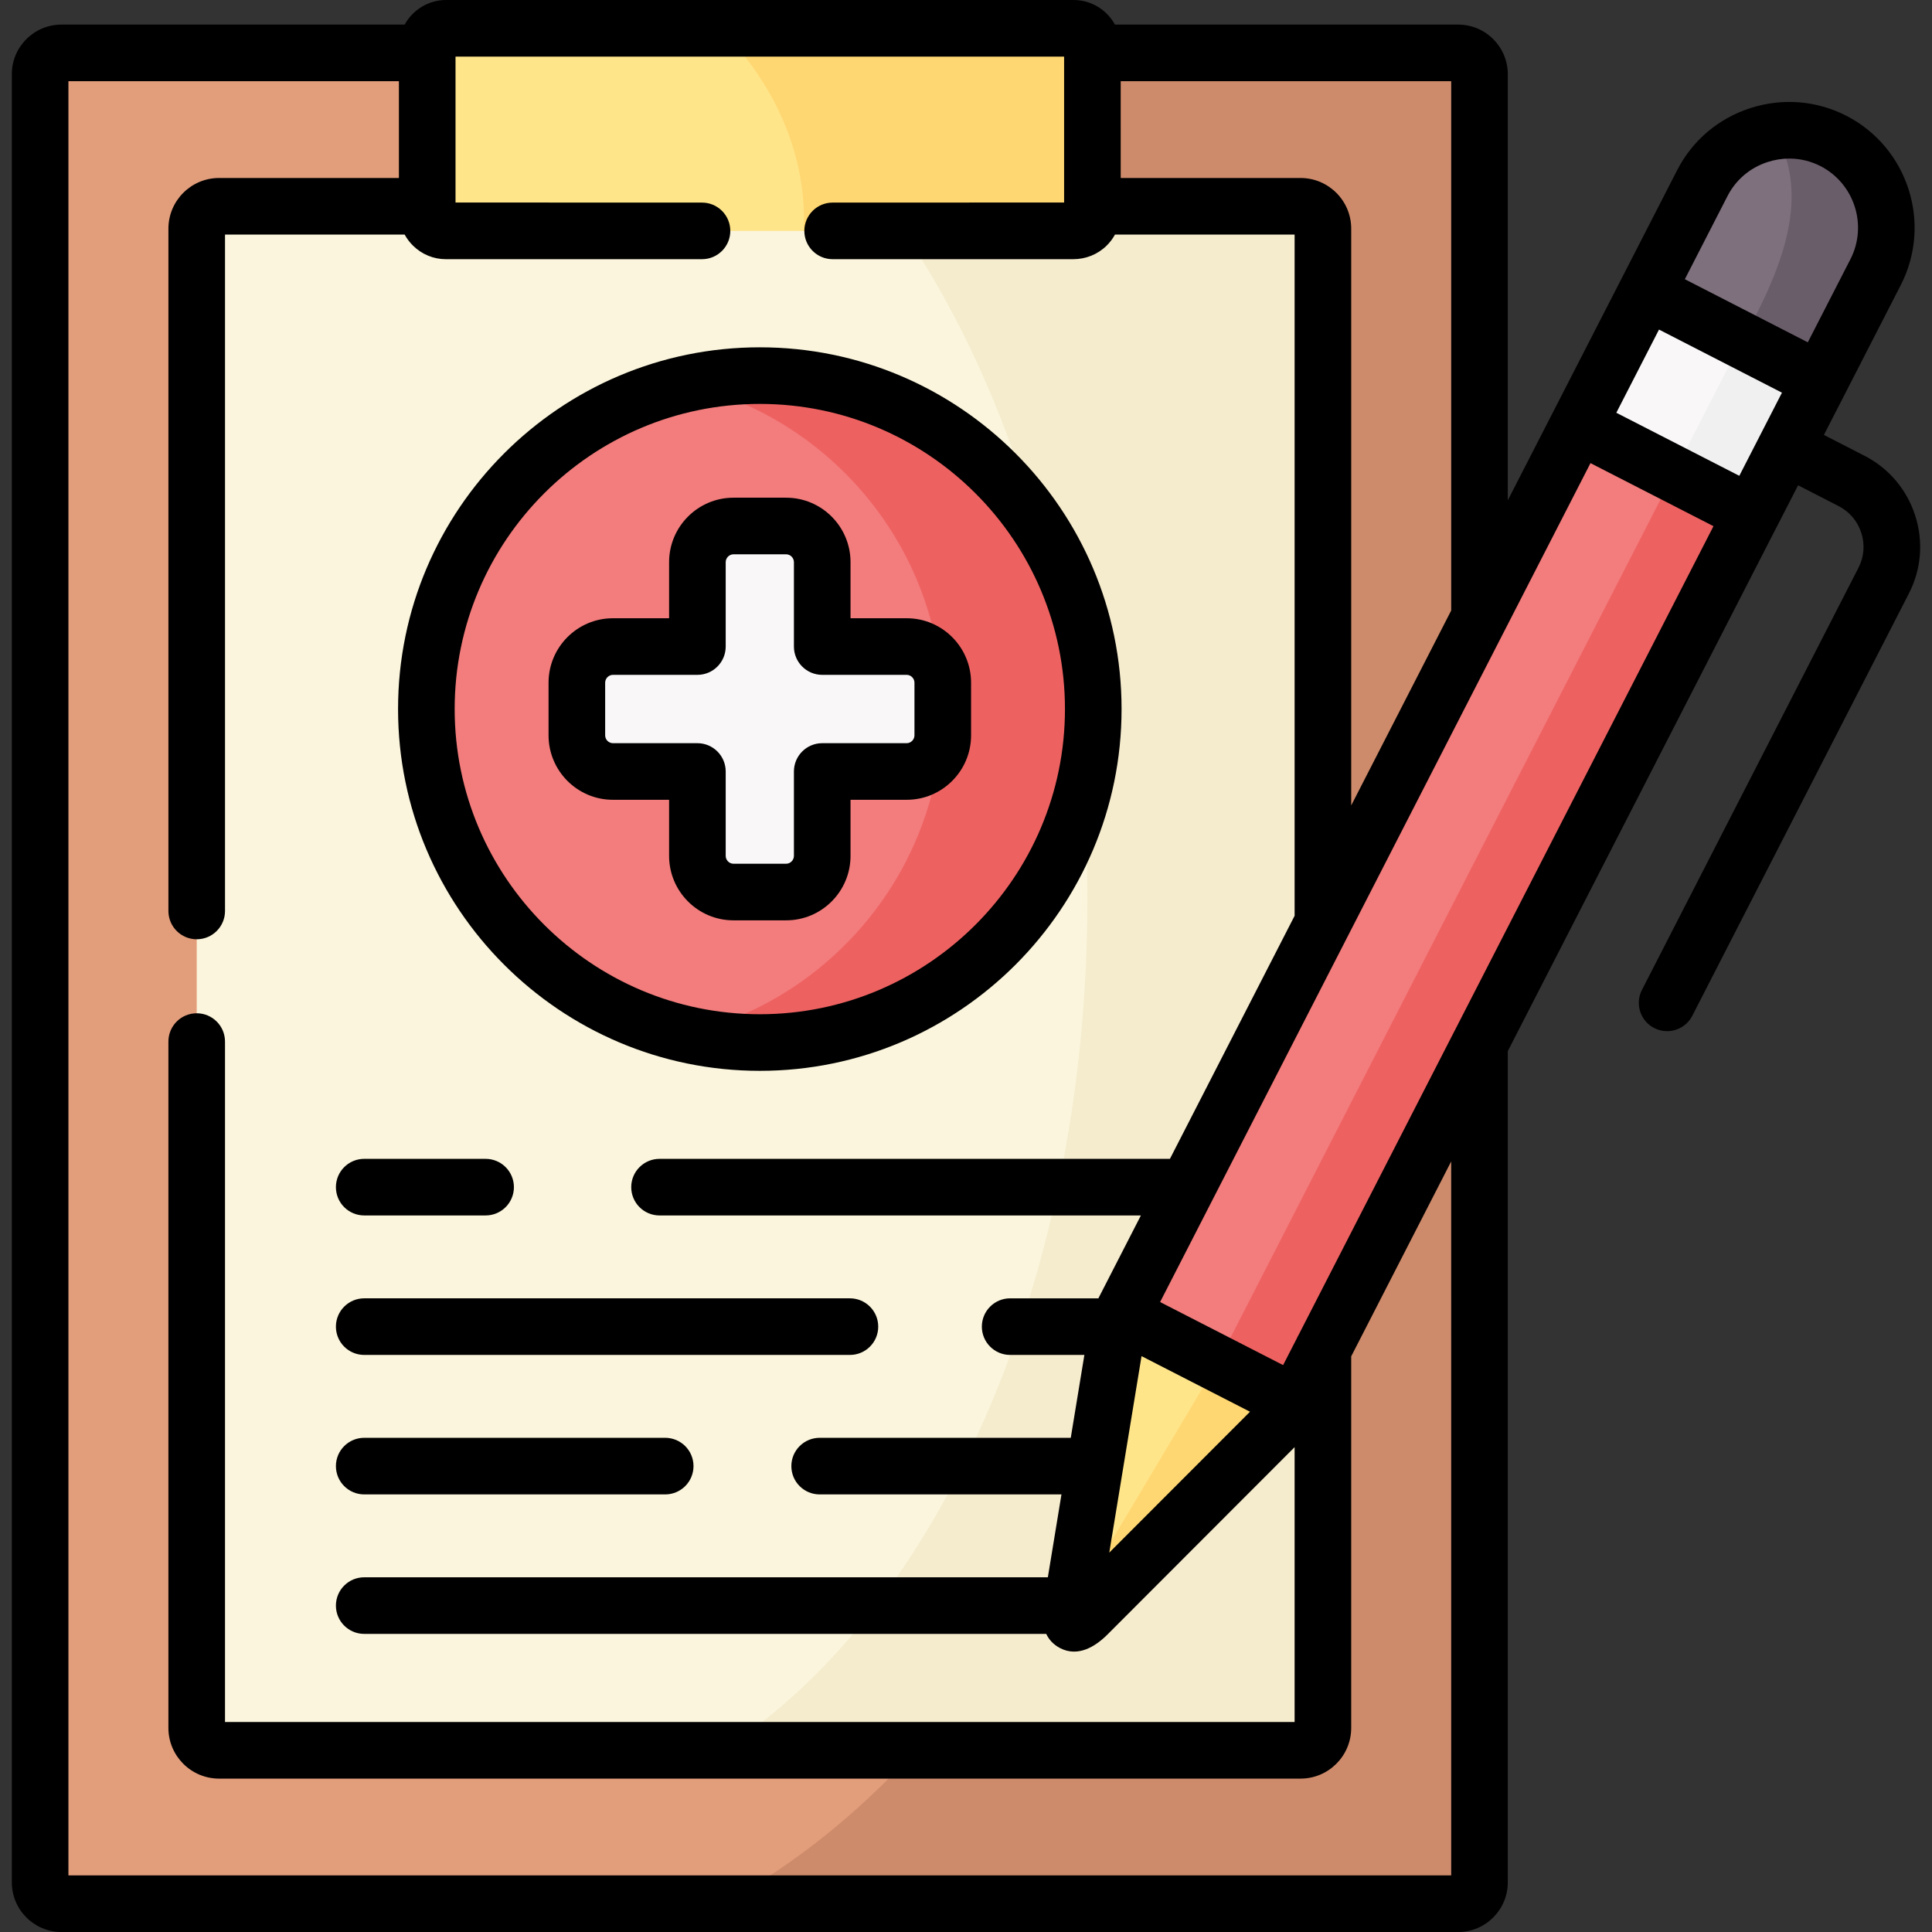 <svg id="Capa_1" enable-background="new 0 0 512 512" height="512" viewBox="0 0 512 512" width="512" xmlns="http://www.w3.org/2000/svg"><rect x="0" y="0" width="512" height="512" fill="#333333" stroke="none"/><g><g><path clip-rule="evenodd" d="m16.274 504.5h370.168c3.118 0 5.641-2.551 5.641-5.669v-222.095l-41.498 80.901-237.368-302.968v-40.649h-96.943c-3.118 0-5.641 2.551-5.641 5.641v479.17c0 3.118 2.523 5.669 5.641 5.669z" fill="#e29d7b" fill-rule="evenodd"/></g><g><path clip-rule="evenodd" d="m350.584 244.505v-183.912c0-3.26-2.664-5.924-5.924-5.924-94.732 0-191.873 0-286.604 0-3.26 0-5.924 2.665-5.924 5.924v397.334c0 3.26 2.665 5.924 5.924 5.924h286.604c3.26 0 5.924-2.665 5.924-5.924z" fill="#faf5dc" fill-rule="evenodd"/></g><g><path clip-rule="evenodd" d="m184.818 171.343v-22.365c0-5.272 4.309-9.581 9.553-9.581h13.974c5.244 0 9.553 4.309 9.553 9.581v22.365h22.393c5.244 0 9.553 4.309 9.553 9.581v13.947c0 5.272-4.309 9.581-9.553 9.581h-22.393v22.365c0 5.272-4.309 9.581-9.553 9.581h-13.974c-5.244 0-9.553-4.309-9.553-9.581v-22.365h-22.393c-5.244 0-9.553-4.309-9.553-9.581v-13.947c0-5.272 4.309-9.581 9.553-9.581zm104.908 16.554c0-48.813-39.571-88.356-88.354-88.356-48.811 0-88.382 39.543-88.382 88.356s39.571 88.385 88.382 88.385c48.783 0 88.354-39.572 88.354-88.385z" fill="#f37c7c" fill-rule="evenodd"/></g><g><path clip-rule="evenodd" d="m392.083 163.604v-143.943c0-3.09-2.523-5.641-5.641-5.641h-96.943l-21.656 20.324 21.656 20.324h55.161c3.26 0 5.924 2.665 5.924 5.924v183.912l26.248-13.011z" fill="#ce8b6b" fill-rule="evenodd"/></g><g><path clip-rule="evenodd" d="m343.271 371.867-17.688-23.556h-28.204c-.51 1.134-.85 2.098-1.134 3.26-.085.454-.198.935-.283 1.474l-5.839 35.49-6.094 37.162c-.85 5.187.454 5.868 4.167 2.154l52.043-52.101c1.36-1.361 2.182-2.409 3.032-3.883z" fill="#ffe58a" fill-rule="evenodd"/></g><g><path clip-rule="evenodd" d="m289.499 54.669v-42.18c0-2.75-2.268-4.989-5.017-4.989h-166.248c-2.75 0-5.017 2.239-5.017 4.989v43.71c0 2.75 2.268 4.989 5.017 4.989h166.248c4.054 0 5.017-3.231 5.017-6.519z" fill="#ffe58a" fill-rule="evenodd"/></g><g><path clip-rule="evenodd" d="m249.844 194.871v-13.947c0-5.272-4.309-9.581-9.553-9.581h-22.393v-22.365c0-5.272-4.309-9.581-9.553-9.581h-13.974c-5.244 0-9.553 4.309-9.553 9.581v22.365h-22.393c-5.244 0-9.553 4.309-9.553 9.581v13.947c0 5.272 4.309 9.581 9.553 9.581h22.393v22.365c0 5.272 4.309 9.581 9.553 9.581h13.974c5.244 0 9.553-4.309 9.553-9.581v-22.365h22.393c5.244 0 9.553-4.309 9.553-9.581z" fill="#f9f7f8" fill-rule="evenodd"/></g><g><path clip-rule="evenodd" d="m464.194 136.193 18.142-35.376-18.142-22.167-27.807-1.418-18.141 35.405 14.258 25.909z" fill="#f9f7f8" fill-rule="evenodd"/></g><g><path clip-rule="evenodd" d="m482.336 100.817 14.711-28.687c6.491-12.643 1.446-28.29-11.168-34.781-12.642-6.463-28.289-1.446-34.752 11.197l-14.74 28.687z" fill="#7e707d" fill-rule="evenodd"/></g><g><path clip-rule="evenodd" d="m464.194 136.193-45.949-23.556c-40.308 78.548-80.587 157.125-120.866 235.673l45.892 23.556z" fill="#f37c7c" fill-rule="evenodd"/></g><g><path clip-rule="evenodd" d="m315.521 312.877 35.064-68.372v-183.912c0-3.26-2.664-5.924-5.924-5.924h-55.161v1.531c0 1.106-.368 2.126-.992 2.948-.737 1.247-1.984 2.041-4.025 2.041h-45.07c14.711 21.742 26.702 47.906 35.12 77.131 9.581 14.145 15.193 31.21 15.193 49.578 0 7.398-.907 14.598-2.608 21.458.709 9.496 1.077 19.162 1.077 28.942 0 12.699-.624 25.2-1.814 37.361-8.419 85.55-45.24 156.388-94.93 188.193h153.209c3.26 0 5.924-2.665 5.924-5.924v-100.29l-6.718 13.096c-.198.425-.397.794-.595 1.134-.85 1.474-1.672 2.523-3.033 3.883l-52.043 52.101c-3.713 3.713-5.017 3.033-4.167-2.154l6.094-37.162 5.839-35.49c.085-.539.198-1.021.283-1.474.283-1.162.624-2.126 1.134-3.26.142-.368.34-.737.539-1.134z" fill="#f5ebcd" fill-rule="evenodd"/></g><g><path clip-rule="evenodd" d="m289.726 187.897c0-18.369-5.612-35.433-15.193-49.578-15.902-23.414-42.745-38.778-73.16-38.778-6.86 0-13.549.765-19.955 2.239 35.971 8.306 63.523 38.523 67.831 75.827.397 1.049.595 2.154.595 3.317v6.973 6.973c0 1.162-.198 2.268-.595 3.317-.907 7.937-2.891 15.562-5.783 22.734-10.658 26.447-33.76 46.573-62.049 53.093 6.406 1.474 13.096 2.268 19.955 2.268 25.171 0 47.876-10.545 63.976-27.439 10.375-10.885 18-24.435 21.77-39.487 1.701-6.86 2.608-14.06 2.608-21.459z" fill="#ee6161" fill-rule="evenodd"/></g><g><path clip-rule="evenodd" d="m482.336 100.817 14.711-28.687c6.491-12.643 1.446-28.29-11.168-34.781-4.961-2.523-10.346-3.288-15.477-2.551 6.123 11.821 7.965 26.391-8.73 55.417z" fill="#6a5d6a" fill-rule="evenodd"/></g><g><path clip-rule="evenodd" d="m473.265 118.505 9.071-17.688-20.664-10.602-18.17 35.377 20.692 10.601z" fill="#f0f0f0" fill-rule="evenodd"/></g><g><path clip-rule="evenodd" d="m392.083 276.707 71.885-140.089.227-.425-20.692-10.602-6.69 13.096-38.834 75.657-41.498 80.901-20.267 39.515-8.504 16.583-4.507 8.787c-.198.397-.397.794-.595 1.134l20.664 10.602 7.313-14.258v-.028z" fill="#ee6161" fill-rule="evenodd"/></g><g><path clip-rule="evenodd" d="m288.195 427.851 52.043-52.101c1.361-1.361 2.183-2.409 3.033-3.883l-20.664-10.602s-35.376 59.556-38.579 64.432c-.85 5.187.454 5.867 4.167 2.154z" fill="#ffd772" fill-rule="evenodd"/></g><g><path clip-rule="evenodd" d="m392.083 498.831v-222.095l-41.498 80.901v100.29c0 3.26-2.664 5.924-5.924 5.924h-102.017c-15.363 16.866-32.569 30.643-51.107 40.649h194.906c3.117 0 5.64-2.551 5.64-5.669z" fill="#ce8b6b" fill-rule="evenodd"/></g><g><path clip-rule="evenodd" d="m289.499 54.669v-40.649-1.531c0-2.75-2.268-4.989-5.017-4.989h-93.598c13.124 13.55 21.118 29.736 22.081 47.169.113 2.183.113 4.365.028 6.52h26.418 45.07c1.644 0 3.118-.794 4.025-2.041.738-1.219.993-2.835.993-4.479z" fill="#ffd772" fill-rule="evenodd"/></g><g><path d="m162.425 211.952h14.894v14.865c0 9.419 7.649 17.081 17.052 17.081h13.975c9.403 0 17.052-7.662 17.052-17.081v-14.865h14.894c9.403 0 17.052-7.662 17.052-17.081v-13.947c0-9.419-7.649-17.081-17.052-17.081h-14.894v-14.865c0-9.419-7.649-17.081-17.052-17.081h-13.975c-9.403 0-17.052 7.662-17.052 17.081v14.865h-14.894c-9.403 0-17.052 7.662-17.052 17.081v13.947c0 9.419 7.649 17.081 17.052 17.081zm-2.052-31.028c0-1.128.94-2.081 2.052-2.081h22.394c4.142 0 7.5-3.357 7.5-7.5v-22.365c0-1.128.94-2.081 2.052-2.081h13.975c1.112 0 2.052.953 2.052 2.081v22.365c0 4.143 3.358 7.5 7.5 7.5h22.394c1.112 0 2.052.953 2.052 2.081v13.947c0 1.128-.94 2.081-2.052 2.081h-22.394c-4.142 0-7.5 3.357-7.5 7.5v22.365c0 1.128-.94 2.081-2.052 2.081h-13.975c-1.112 0-2.052-.953-2.052-2.081v-22.365c0-4.143-3.358-7.5-7.5-7.5h-22.394c-1.112 0-2.052-.953-2.052-2.081z"/><path d="m201.372 283.782c52.854 0 95.854-43.014 95.854-95.885 0-52.855-43-95.856-95.854-95.856-52.87 0-95.882 43.001-95.882 95.856 0 52.872 43.013 95.885 95.882 95.885zm0-176.741c44.583 0 80.854 36.272 80.854 80.856 0 44.6-36.271 80.885-80.854 80.885-44.599 0-80.882-36.285-80.882-80.885 0-44.584 36.284-80.856 80.882-80.856z"/><path d="m96.521 396.034h79.765c4.142 0 7.5-3.357 7.5-7.5s-3.358-7.5-7.5-7.5h-79.765c-4.142 0-7.5 3.357-7.5 7.5s3.358 7.5 7.5 7.5z"/><path d="m96.521 322.106h32.172c4.142 0 7.5-3.357 7.5-7.5s-3.358-7.5-7.5-7.5h-32.172c-4.142 0-7.5 3.357-7.5 7.5s3.358 7.5 7.5 7.5z"/><path d="m96.521 359.07h128.718c4.142 0 7.5-3.357 7.5-7.5s-3.358-7.5-7.5-7.5h-128.718c-4.142 0-7.5 3.357-7.5 7.5s3.358 7.5 7.5 7.5z"/><path d="m507.55 136.643c-2.221-6.919-6.99-12.548-13.425-15.851l-10.768-5.533 20.361-39.703c8.39-16.339 1.925-36.471-14.427-44.885-7.898-4.037-16.919-4.758-25.404-2.027-8.498 2.733-15.401 8.59-19.435 16.479l-44.871 87.461v-112.923c0-7.246-5.895-13.142-13.141-13.142h-90.968c-2.124-3.88-6.254-6.519-10.99-6.519h-166.248c-4.736 0-8.865 2.639-10.991 6.52h-90.969c-7.246 0-13.141 5.896-13.141 13.142v479.17c0 7.262 5.895 13.169 13.141 13.169h370.168c7.246 0 13.141-5.907 13.141-13.169v-220.278l71.216-138.824c.021-.04.049-.074.069-.114l5.646-11.009 10.76 5.529c2.871 1.473 5 3.991 5.995 7.092.99 3.084.729 6.35-.74 9.203l-57.4 111.912c-1.89 3.686-.435 8.206 3.251 10.097 1.096.562 2.265.828 3.417.828 2.724 0 5.351-1.489 6.68-4.079l57.396-111.902c3.297-6.411 3.893-13.742 1.677-20.644zm-210.55-115.123h87.583v140.273l-26.498 51.657v-152.857c0-7.402-6.022-13.424-13.425-13.424h-47.66zm87.583 475.48h-366.45v-475.48h87.583v25.649h-47.66c-7.402 0-13.424 6.021-13.424 13.424v180.823c0 4.143 3.358 7.5 7.5 7.5s7.5-3.357 7.5-7.5v-179.247h47.606c.578 1.056 1.311 2.036 2.193 2.909 2.356 2.332 5.459 3.611 8.725 3.611.042 0 .086-.001.129-.001h67.802c4.142-.028 7.478-3.408 7.45-7.55-.028-4.126-3.38-7.45-7.499-7.45-.017 0-65.32-.016-65.32-.016v-38.672h161.282v38.671s-61.321.017-61.339.017c-4.117 0-7.47 3.323-7.499 7.446-.029 4.143 3.305 7.524 7.447 7.554h63.797c3.31.002 6.494-1.248 8.882-3.61.882-.873 1.615-1.853 2.193-2.909h47.605v180.523l-33.042 64.414h-135.26c-4.142 0-7.5 3.357-7.5 7.5s3.358 7.5 7.5 7.5h127.565l-11.121 21.681c-.049.097-.091.188-.139.283h-23.387c-4.143 0-7.5 3.357-7.5 7.5s3.357 7.5 7.5 7.5h19.671l-3.608 21.964h-66.547c-4.142 0-7.5 3.357-7.5 7.5s3.358 7.5 7.5 7.5h64.083l-3.608 21.964h-181.172c-4.142 0-7.5 3.357-7.5 7.5s3.358 7.5 7.5 7.5h180.744c.7 1.478 1.853 2.833 3.716 3.788 4.65 2.386 9.212-.323 12.521-3.635l49.583-49.639v72.838h-283.454v-180.324c0-4.143-3.358-7.5-7.5-7.5s-7.5 3.357-7.5 7.5v181.9c0 7.402 6.022 13.424 13.424 13.424h286.605c7.402 0 13.425-6.021 13.425-13.424v-98.479l26.498-51.654zm-82.062-137.611 28.741 14.734-37.293 37.336zm82.909-86.108c-.006.011-.014.02-.02.032l-41.237 80.392c-.195.323-.372.658-.518 1.01l-3.617 7.052-32.601-16.713 114.059-222.321 32.593 16.709zm75.505-147.186-32.593-16.709 11.311-22.047 32.583 16.724zm-14.434-52.102 11.304-22.033c2.211-4.324 6.003-7.533 10.679-9.038 1.872-.602 3.789-.9 5.693-.9 2.854 0 5.68.671 8.271 1.996 8.986 4.624 12.543 15.699 7.928 24.689l-11.291 22.01z"/></g></g></svg>